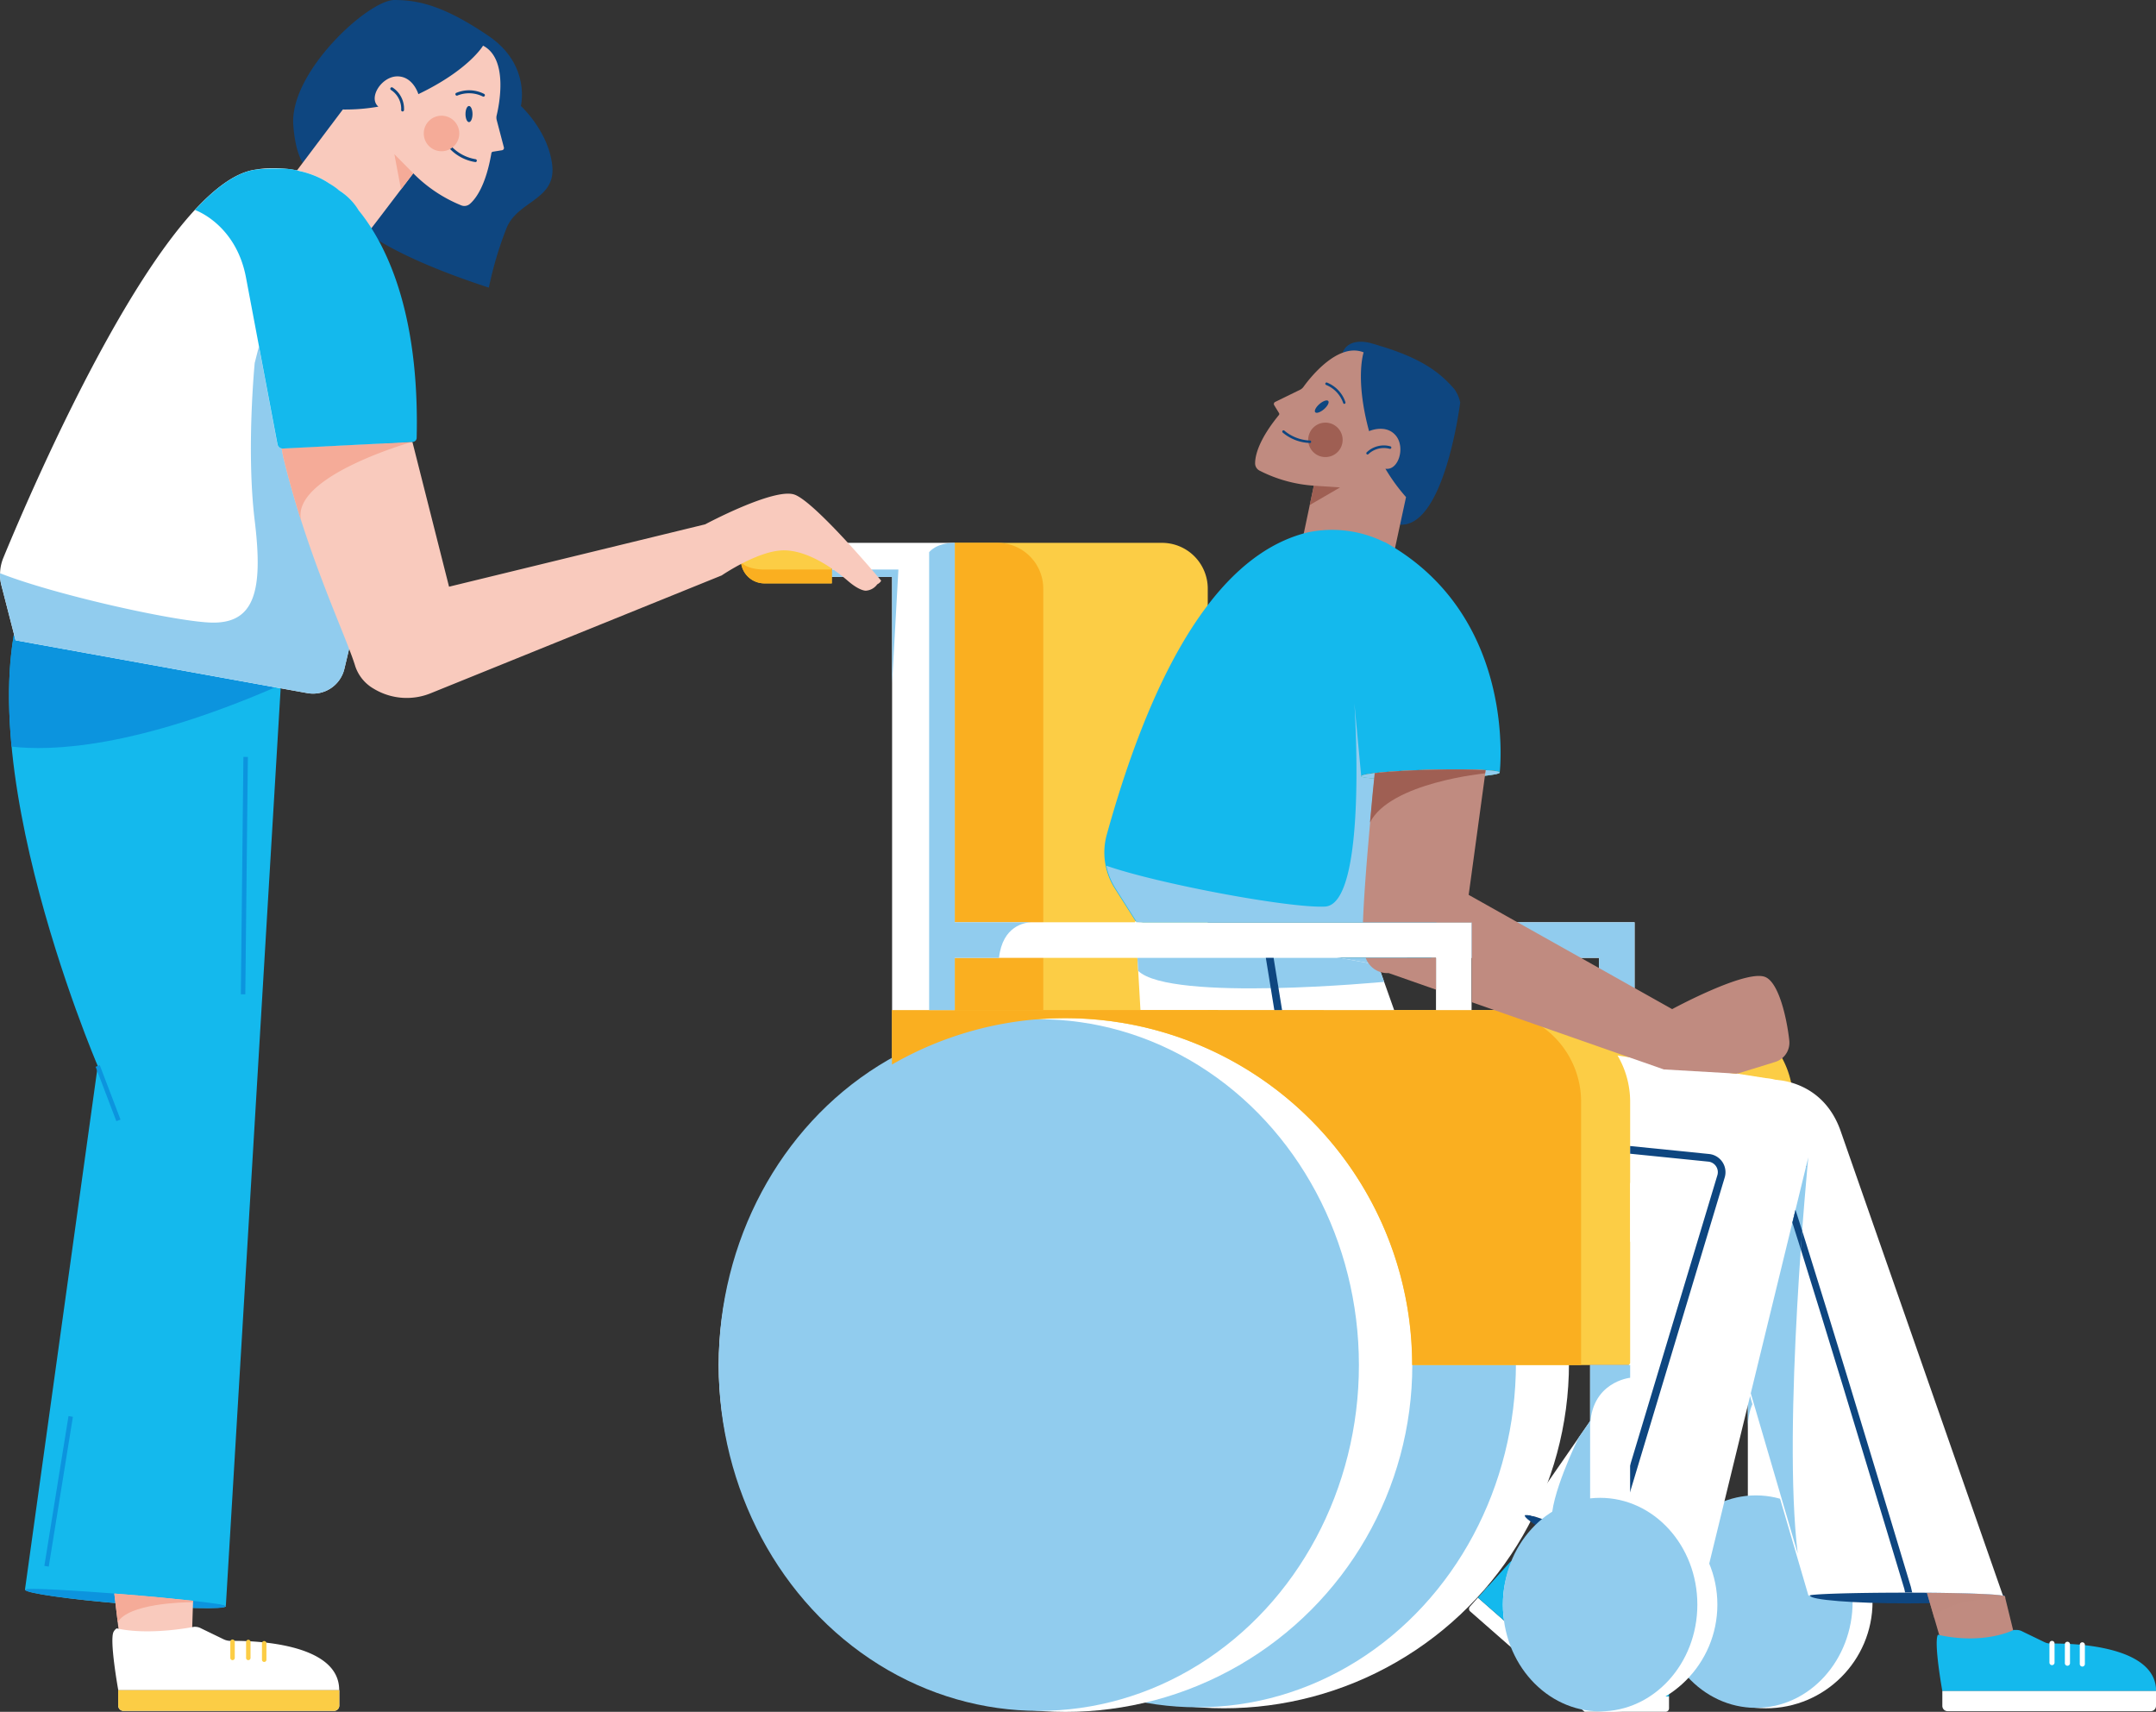 <svg id="Calque_1" data-name="Calque 1" xmlns="http://www.w3.org/2000/svg" viewBox="0 0 633.29 502.79">
  <rect x="0" y="0" width="633.29" height="502.79" fill="#333333" stroke="none"/>
  <defs>
    <style>
      .cls-1 {
        fill: #fff;
      }

      .cls-2 {
        fill: #91ccee;
      }

      .cls-3, .cls-5 {
        fill: #fccd45;
      }

      .cls-4 {
        fill: #faaf20;
      }

      .cls-5 {
        opacity: 0.5;
      }

      .cls-6 {
        fill: #0e4680;
      }

      .cls-10, .cls-7 {
        fill: #c08b80;
      }

      .cls-8 {
        fill: #9f5f53;
      }

      .cls-9 {
        fill: #14b9ed;
      }

      .cls-10 {
        opacity: 0.7;
      }

      .cls-11 {
        fill: #679fd5;
      }

      .cls-12 {
        fill: #74c5c9;
      }

      .cls-13 {
        fill: #0c94de;
      }

      .cls-14 {
        fill: #f9cabd;
      }

      .cls-15 {
        fill: #f5ab98;
      }

      .cls-16 {
        fill: none;
      }
    </style>
  </defs>
  <g>
    <g>
      <circle class="cls-1" cx="359.52" cy="400.4" r="101.34"/>
      <ellipse class="cls-2" cx="351.73" cy="400.4" rx="93.55" ry="101.05"/>
      <rect class="cls-1" x="513.4" y="400.93" width="11.75" height="71.95"/>
      <circle class="cls-1" cx="518.69" cy="470.41" r="31.34"/>
      <ellipse class="cls-2" cx="515.76" cy="470.41" rx="28.42" ry="31.2"/>
      <path class="cls-2" d="M513.4,400.93v18.54c0-13.64,11.75-14.8,11.75-14.8v-3.74Z"/>
      <path class="cls-3" d="M341.31,159.44H280.44V306.58h74.32V172.89A13.45,13.45,0,0,0,341.31,159.44Z"/>
      <path class="cls-4" d="M293,159.44H280.44V306.58h26V172.89A13.45,13.45,0,0,0,293,159.44Z"/>
      <path class="cls-3" d="M499.8,296.67H262V400.93H526.71V323.58A26.91,26.91,0,0,0,499.8,296.67Z"/>
      <circle class="cls-1" cx="312.97" cy="400.93" r="101.87"/>
      <ellipse class="cls-2" cx="305.13" cy="400.93" rx="94.03" ry="101.57"/>
      <path class="cls-5" d="M478.83,323.58V363h33.52V323.58a26.91,26.91,0,0,0-26.91-26.91H451.92A26.91,26.91,0,0,1,478.83,323.58Z"/>
      <path class="cls-4" d="M437.55,296.67H262v16a101.88,101.88,0,0,1,152.79,88.24h49.63V323.58A26.91,26.91,0,0,0,437.55,296.67Z"/>
      <polygon class="cls-1" points="432.25 270.88 280.44 270.88 280.44 159.44 262.04 159.44 262.04 159.44 244.33 159.44 244.33 169.45 262.04 169.45 262.04 296.67 280.44 296.67 280.44 281.33 421.8 281.33 421.8 296.67 432.25 296.67 432.25 281.33 469.69 281.33 469.69 296.67 480.13 296.67 480.13 281.33 480.13 274.8 480.13 270.88 432.25 270.88"/>
      <polygon class="cls-2" points="432.25 270.88 432.25 274.8 432.25 281.33 469.69 281.33 469.69 296.67 480.13 296.67 480.13 281.33 480.13 274.8 480.13 270.88 432.25 270.88"/>
      <path class="cls-2" d="M280.44,270.88V159.44c-5.57,0-7.52,2.76-7.52,2.76V296.67h7.52V281.33h13c1.05-9.49,7.66-10.38,9.48-10.45Z"/>
      <polygon class="cls-2" points="262.04 169.45 262.04 200.69 263.89 167.28 244.33 167.28 244.33 169.45 262.04 169.45"/>
      <path class="cls-3" d="M224.53,171.34h19.8V157.55h-19.8a6.9,6.9,0,0,0-6.9,6.9h0A6.9,6.9,0,0,0,224.53,171.34Z"/>
      <path class="cls-4" d="M224.53,171.34h19.8v-4.06h-19.8c-3.81,0-6.9-1.27-6.9-2.83A6.9,6.9,0,0,0,224.53,171.34Z"/>
    </g>
    <g>
      <g>
        <path class="cls-6" d="M407.63,172.87l-.4-.27,0-.17Z"/>
        <path class="cls-6" d="M411.23,154.1c-13.14-.8-12.8,7.47-12.8,7.47l1.7,2.09-6.69.82c.35-15.48,1.09-47.19,1.07-47.22l-.12-12.69v-.95s1-4.3,7.64-3c1,.27,2,.54,2.86.82.4.14.75.24,1.06.32,11.32,3.51,16.83,7.4,21.18,12.45a10.15,10.15,0,0,1,1.78,4C428.89,118.35,424.35,154.9,411.23,154.1Z"/>
      </g>
      <path class="cls-6" d="M531.67,468.65c0,1.26,12.83,2.28,28.65,2.28s28.56-.83,28.56-2.09-12.73-2.47-28.56-2.47S531.67,467.39,531.67,468.65Z"/>
      <path class="cls-7" d="M382.52,158.76l3.4-16.11a41.09,41.09,0,0,1-16-4.45,2.4,2.4,0,0,1-1.25-2.12c0-2.21,1-6.87,7-14.2a.51.51,0,0,0,0-.59L374.27,119a.67.67,0,0,1,.27-.94l7.33-3.58a2.77,2.77,0,0,0,1-.85c1.84-2.55,10.07-13.17,17.68-10.14,0,0-2.62,7.62,1.59,23.14,0,0,4.85-2.19,7.8,1.23s.88,10.43-3,9.81A54,54,0,0,0,413,146l-5.86,27.12-25.38-10.58Z"/>
      <polygon class="cls-8" points="393.62 143.16 385.92 142.65 384.72 148.33 393.62 143.16"/>
      <path class="cls-6" d="M394.9,118.63a.38.38,0,0,1-.36-.26,8.82,8.82,0,0,0-5-5.3.37.37,0,0,1,.24-.71,9.4,9.4,0,0,1,5.42,5.77.38.38,0,0,1-.24.48Z"/>
      <ellipse class="cls-6" cx="388.24" cy="119.42" rx="2.53" ry="1.01" transform="translate(16.31 282.71) rotate(-40.8)"/>
      <path class="cls-6" d="M401.7,133.49a.39.39,0,0,1-.26-.1.38.38,0,0,1,0-.53,7.24,7.24,0,0,1,7-1.76.38.38,0,0,1-.2.73,6.6,6.6,0,0,0-6.28,1.54A.36.36,0,0,1,401.7,133.49Z"/>
      <circle class="cls-8" cx="389.32" cy="129.19" r="5.06"/>
      <g>
        <path class="cls-9" d="M374.79,281.33l27.2,7.05,3.09-5,5.5,1.67a8.68,8.68,0,0,0,9.9-3.73Z"/>
        <path class="cls-9" d="M406.83,159.25l-.05,0-.09,0A34.64,34.64,0,0,0,384,156.4c-18,4.46-40.77,23.45-58.9,88.72a19.68,19.68,0,0,0,2.36,15.82l6.19,9.73.83.21h87.42c.11-11.12,0-26.35-.87-42.11l-.79,0c-11.23.3-20.34-.07-20.36-.82s9.06-1.59,20.29-1.88,20.3.07,20.35.81h0S445.92,181,406.83,159.25Z"/>
      </g>
      <g>
        <path class="cls-2" d="M333.79,270.63l1,.25H422c.11-11.11,0-26.34-.86-42.12l-.95,0c-11.22.3-20.34-.07-20.36-.82h0l-2-21.37s4.05,59.08-8.65,59.7c-10.51.51-49-6.7-64.21-12a19.82,19.82,0,0,0,2.64,6.58Z"/>
        <path class="cls-2" d="M375.09,281.33l26.66,6.91.73-.43,2.75-4.46,3.15,1c1.73-1,3.4-2,5-3Z"/>
      </g>
      <path class="cls-7" d="M588.88,468.81l2.6,10.61-20.05,7L566,467.82C578.4,467.91,587.89,468.32,588.88,468.81Z"/>
      <path class="cls-10" d="M588.88,468.81l.19.53c-3.12,0-17.83.62-20.89,5.92L566,467.82C578.4,467.91,587.89,468.32,588.88,468.81Z"/>
      <path class="cls-9" d="M591.47,478.74h.87a3.46,3.46,0,0,1,1.73.45l6.43,3.11a4.32,4.32,0,0,0,2,.43c5.43-.08,30.82.28,30.82,13.95H570.53s-2.57-14.24-1.31-16.53C582.92,483.19,591.42,478.76,591.47,478.74Z"/>
      <path class="cls-1" d="M572.08,496.68h59.66a1.55,1.55,0,0,1,1.55,1.55v4.37a0,0,0,0,1,0,0H570.53a0,0,0,0,1,0,0v-4.37A1.55,1.55,0,0,1,572.08,496.68Z" transform="translate(1203.82 999.27) rotate(-180)"/>
      <path class="cls-11" d="M588.86,468.76l0,.05h-.12Z"/>
      <g>
        <path class="cls-1" d="M540.81,332.63C535.55,316.85,521,317.16,521,317.16L475.12,310a26.81,26.81,0,0,1,3.71,13.63v41.07h21.93l30.46,104c0-.51,12.83-.92,28.65-.92,15.29,0,27.69.45,28.51.95l0,.05Z"/>
        <path class="cls-1" d="M409.51,296.67l-4.73-13.32-71.44-12.72s.89,11.53,1.65,26Z"/>
      </g>
      <g>
        <path class="cls-2" d="M335.2,270.88l-1.41-.25a2.25,2.25,0,0,0,0,.25Z"/>
        <path class="cls-2" d="M393.42,281.33H334.09c.08,1.21.16,2.49.25,3.84,9.56,9.19,72.23,3.21,72.23,3.21l-1.78-5Z"/>
      </g>
      <path class="cls-6" d="M512.11,339.22l18.82,1.47c.37,0-10.42-2.65-7.4,3.39,2.79,5.58,36.34,117.25,37.78,122.07l.36,1.58h-2.08l-.23-1.07C559,465.5,524.44,350.41,521.72,345c-2.47-4.95,9.23-2.28,9.11-2.28L511,341.17"/>
      <ellipse class="cls-3" cx="420.18" cy="227.44" rx="20.33" ry="1.35" transform="translate(-5.85 11.15) rotate(-1.51)"/>
      <ellipse class="cls-9" cx="420.18" cy="227.44" rx="20.33" ry="1.35" transform="translate(-5.85 11.15) rotate(-1.51)"/>
      <ellipse class="cls-2" cx="420.18" cy="227.44" rx="20.33" ry="1.35" transform="translate(-5.85 11.15) rotate(-1.51)"/>
      <g>
        <path class="cls-7" d="M421.8,281.33H401.15a6.75,6.75,0,0,0,6.74,4.47l13.91,4.87Z"/>
        <path class="cls-7" d="M525.57,305.57c-.72-6.54-3.12-17.31-7.26-18.69-5.91-2-27.14,9.51-27.14,9.51L431.4,262.83l5-36.63c-3.72-.23-9.59-.29-16.2-.11s-12.65.55-16.35,1c-.9,9-3.07,31.28-3.5,43.81h31.95v23.45l56.42,19.75,21.57,1.25,11.17-3.45A5.93,5.93,0,0,0,525.57,305.57Z"/>
      </g>
      <path class="cls-8" d="M420.15,226.09c6.61-.18,12.48-.12,16.2.11l-.13.94s-27.83,2.66-33.81,14.43c.54-5.89,1-11.14,1.39-14.5C407.5,226.64,413.43,226.26,420.15,226.09Z"/>
      <ellipse class="cls-6" cx="473.64" cy="457.69" rx="2.28" ry="28.65" transform="translate(-145.64 681.98) rotate(-63.93)"/>
      <path class="cls-7" d="M454.55,446.72c4.89,1.85,12,5,19.85,8.81l-14.69,20.31-17.22-12.46Z"/>
      <path class="cls-10" d="M451.16,451.4l3.39-4.68c4.89,1.85,12,5,19.85,8.81l-1.56,2.16S465,450.29,451.16,451.4Z"/>
      <g>
        <polygon class="cls-1" points="434.11 469.24 437.11 465.82 437.16 465.86 434.11 469.24"/>
        <path class="cls-1" d="M434.11,469.24l33.06,29h23.08v3.52a1,1,0,0,1-1,1H465.45l-33.58-29.45a1,1,0,0,1-.09-1.45Z"/>
      </g>
      <path class="cls-9" d="M443.56,458.8a3.3,3.3,0,0,1,2.69-.61h0c7,8,16.95,12.81,16.95,12.81,1.24,1.79,7.47,11,8.53,15.84a.61.61,0,0,0,.59.48c2.93,0,17.93.5,17.93,10.92H467.17l-33.06-29Z"/>
      <path class="cls-1" d="M447.9,445.1c.56-1.13,12.53,3.59,26.74,10.54s25.29,13.51,24.73,14.64l31.79-130.37c5.51-22.59-12.38-23.24-12.38-23.24l-8.54-1.34-19.07,7-12.34,25.32V400.4Z"/>
      <path class="cls-2" d="M514.26,409.22l16.9-69.31s-7.7,78.76-3.11,116.38Z"/>
      <path class="cls-1" d="M602.74,489.07a.76.76,0,0,1-.75-.75v-5.63a.75.75,0,0,1,1.5,0v5.63A.75.75,0,0,1,602.74,489.07Z"/>
      <path class="cls-1" d="M607.28,489.25a.76.76,0,0,1-.76-.75v-5.63a.76.76,0,0,1,1.51,0v5.63A.76.76,0,0,1,607.28,489.25Z"/>
      <path class="cls-1" d="M611.65,489.49a.76.76,0,0,1-.75-.75v-5.63a.75.75,0,0,1,1.5,0v5.63A.75.75,0,0,1,611.65,489.49Z"/>
      <path class="cls-1" d="M460.11,477.28a.75.75,0,0,1-.38-1.4l4.84-2.86a.75.75,0,0,1,1,.27.74.74,0,0,1-.27,1l-4.84,2.87A.75.75,0,0,1,460.11,477.28Z"/>
      <path class="cls-1" d="M461.92,480.35a.74.74,0,0,1-.64-.37.75.75,0,0,1,.26-1l4.84-2.86a.76.76,0,0,1,.77,1.3l-4.85,2.86A.75.75,0,0,1,461.92,480.35Z"/>
      <path class="cls-1" d="M463.6,483.18a.75.75,0,0,1-.39-1.39l4.85-2.86a.75.75,0,1,1,.76,1.29L464,483.08A.75.75,0,0,1,463.6,483.18Z"/>
      <g>
        <path class="cls-6" d="M505.93,341.3a5.36,5.36,0,0,0-3.93-2.36l-23.17-2.34v2.26l22.94,2.32a3.11,3.11,0,0,1,2.68,4l-32.8,109,2.06,1,32.9-109.36A5.38,5.38,0,0,0,505.93,341.3Z"/>
        <polygon class="cls-6" points="371.82 281.33 374.31 296.67 376.59 296.67 374.1 281.33 371.82 281.33"/>
      </g>
      <path class="cls-2" d="M455.85,447.21v0c4.48,1.75,10.49,4.4,17.08,7.59l.71-21.85-2-19.64h-1.76l-6.23,9S455,440,455.85,447.21Z"/>
      <path class="cls-6" d="M384.66,130.1a12.92,12.92,0,0,1-7.91-3.07.38.38,0,0,1,0-.53.37.37,0,0,1,.53,0,12.38,12.38,0,0,0,7.41,2.88h0a.38.38,0,1,1,0,.75Z"/>
    </g>
    <g>
      <path class="cls-12" d="M7.34,466.85c-.08,1,13.08,2.92,29.4,4.23s29.51,1.64,29.59.65-13-3-29.29-4.29S7.42,465.87,7.34,466.85Z"/>
      <path class="cls-13" d="M7.34,466.92c-.08,1,13.08,2.85,29.4,4.16s29.51,1.71,29.59.72-13-3-29.3-4.29S7.42,465.94,7.34,466.92Z"/>
      <g>
        <path class="cls-12" d="M66.34,471.66v.12l-.26,0C66.23,471.73,66.33,471.7,66.34,471.66Z"/>
        <path class="cls-9" d="M10.54,167.37l72.24,29.11L66.34,471.66c0-.5-13.09-2-29.38-3.34s-29.58-2-29.62-1.47h0L28.71,313.08S-14.71,211.9,10.54,167.37Z"/>
        <path class="cls-13" d="M17.65,170.24l-8.73.29c-6.23,13.23-7.24,30.65-5.51,48.75,11.13,1.32,36.17.71,79.09-18.13h0l.28-4.67Z"/>
      </g>
      <rect class="cls-13" x="31.1" y="312.52" width="1.31" height="17.1" transform="translate(-112.26 32.36) rotate(-20.86)"/>
      <rect class="cls-13" x="36.91" y="256.5" width="69.72" height="1.31" transform="translate(-186.14 326.16) rotate(-89.38)"/>
      <rect class="cls-13" x="-5.06" y="437.36" width="44.57" height="1.31" transform="translate(-417.95 385.3) rotate(-80.84)"/>
      <path class="cls-14" d="M37,468.32l-3.42-.27,2.11,17.74,20.75-7.28.27-8.34C51.47,469.59,44.57,468.93,37,468.32Z"/>
      <path class="cls-15" d="M37,468.32l-3.42-.27,1,8.42c3.18-5.47,18.89-5.89,22.12-5.89v-.41C51.47,469.59,44.57,468.93,37,468.32Z"/>
      <path class="cls-1" d="M36.28,496.37H98.12a1.55,1.55,0,0,1,1.55,1.55v4.57a0,0,0,0,1,0,0H34.73a0,0,0,0,1,0,0v-4.57a1.55,1.55,0,0,1,1.55-1.55Z" transform="translate(134.39 998.87) rotate(-180)"/>
      <path class="cls-16" d="M59.09,478.28a3.65,3.65,0,0,0-1.79-.47H35.81a2.71,2.71,0,0,0-2.44,1.46c-1.3,2.37,1.36,17.1,1.36,17.1H99.66c0-14.14-26.26-14.51-31.89-14.43a4.59,4.59,0,0,1-2-.44Z"/>
      <path class="cls-3" d="M36.28,496.37H98.12a1.55,1.55,0,0,1,1.55,1.55v4.57a0,0,0,0,1,0,0H34.73a0,0,0,0,1,0,0v-4.57a1.55,1.55,0,0,1,1.55-1.55Z" transform="translate(134.39 998.87) rotate(-180)"/>
      <path class="cls-1" d="M34.27,478.27c9.78,2.2,22.73-.46,22.73-.46h.3a3.65,3.65,0,0,1,1.79.47l6.65,3.22a4.59,4.59,0,0,0,2,.44c5.63-.08,31.89.29,31.89,14.43H34.73s-2.66-14.73-1.36-17.1A2.78,2.78,0,0,1,34.27,478.27Z"/>
      <path class="cls-3" d="M68.3,487.6a.65.65,0,0,1-.65-.66v-4.75a.65.65,0,0,1,.65-.65.66.66,0,0,1,.66.65v4.75A.66.66,0,0,1,68.3,487.6Z"/>
      <path class="cls-3" d="M72.93,487.6a.65.65,0,0,1-.65-.66v-4.75a.66.66,0,0,1,1.31,0v4.75A.65.65,0,0,1,72.93,487.6Z"/>
      <path class="cls-3" d="M77.6,488.13a.65.65,0,0,1-.65-.65v-4.75a.66.66,0,1,1,1.31,0v4.75A.65.65,0,0,1,77.6,488.13Z"/>
      <path class="cls-6" d="M153,31.13s3-12.09-9.49-20.57S123.47,0,115.84,0,85.08,21.12,86.15,36.66s8.06,15.19,8.06,15.19L101,61.94s4.15,10,42.59,22.54a106.64,106.64,0,0,1,5.23-17.56c3.32-8,14.47-8.19,13.4-18.27S153,31.13,153,31.13Z"/>
      <path class="cls-14" d="M111.18,64.31,121.39,50.9a42,42,0,0,0,14.15,9.44,2.47,2.47,0,0,0,2.48-.45c1.71-1.48,4.68-5.33,6.32-14.9a.52.52,0,0,1,.43-.43l2.69-.43a.67.67,0,0,0,.55-.83l-2.12-8.08a2.89,2.89,0,0,1,0-1.34c.75-3.13,3.47-16.6-4-20.47,0,0-4.15,7.12-19,14.24,0,0-1.54-5.22-6.17-5.22s-8.66,6.28-5.58,8.89a55.4,55.4,0,0,1-10.44.84L83.65,54.82,108.81,67.4Z"/>
      <polygon class="cls-15" points="115.84 45.29 121.39 50.9 117.79 55.63 115.84 45.29"/>
      <path class="cls-6" d="M139.66,47.61h0a13.17,13.17,0,0,1-7.71-4.1.43.43,0,0,1,0-.61.44.44,0,0,1,.61.05,12.61,12.61,0,0,0,7.16,3.81.43.43,0,0,1-.05.85Z"/>
      <path class="cls-6" d="M142,28.39a.39.39,0,0,1-.21-.06,9.06,9.06,0,0,0-7.38-.29.43.43,0,1,1-.32-.79,9.69,9.69,0,0,1,8.13.34.43.43,0,0,1-.22.8Z"/>
      <ellipse class="cls-6" cx="137.76" cy="33.5" rx="1.03" ry="2.37"/>
      <path class="cls-6" d="M118.22,32.74h0a.41.41,0,0,1-.38-.47,6.61,6.61,0,0,0-3-5.85.42.42,0,0,1-.12-.59.43.43,0,0,1,.6-.12,7.43,7.43,0,0,1,3.35,6.65A.42.42,0,0,1,118.22,32.74Z"/>
      <circle class="cls-15" cx="129.69" cy="39.2" r="5.22"/>
      <path class="cls-1" d="M99,55.63s33.17,12.28,2.14,140.84a9.46,9.46,0,0,1-10.88,7.1L4.57,188.06.41,171.9A12.82,12.82,0,0,1,1,163.79c8.35-20.26,47.13-110.91,74.32-114C75.29,49.75,89.41,47.19,99,55.63Z"/>
      <path class="cls-2" d="M.41,171.9a12.83,12.83,0,0,1-.4-3.54c15.69,6.21,50.31,13.95,61.52,14.48,13.29.63,15.82-9.18,13.29-29.91s0-46.34,0-46.34l1.23-4.84,5.42,28.68a1.55,1.55,0,0,0,1.6,1.26l12.36-.63c4.55,10.1,9.32,20.62,13.35,29.41-1.93,10.85-4.43,22.8-7.62,36a9.46,9.46,0,0,1-10.88,7.1L4.57,188.06Z"/>
      <path class="cls-14" d="M83.07,131.69l38.06-1.93,10.77,42.56L207.14,154s20.12-10.77,26.17-8.75,25.51,25.27,25.51,25.27-.12.56-1.15,1.11a4.46,4.46,0,0,1-3.36,1.86s-1.78.12-5.22-2.85-11.39-9-18.86-9S212,169,212,169l-85.28,34.53a18.7,18.7,0,0,1-16.9-1.22,12,12,0,0,1-5.46-6.61c-2.69-8.9-13.94-32-21-60.8a25.81,25.81,0,0,1-.6-3.26A.86.86,0,0,0,83.07,131.69Z"/>
      <path class="cls-15" d="M121.13,129.76h0c-1.23.35-35.77,10.32-32.67,23.16h0c-1.81-5.67-3.54-11.71-5.08-18a28.76,28.76,0,0,1-.6-3.21Z"/>
      <path class="cls-9" d="M105.4,61.85a17.82,17.82,0,0,0-5.82-5.94,20.17,20.17,0,0,0-2.82-2h0a23.31,23.31,0,0,0-4.1-2.2v0a27.51,27.51,0,0,0-4.27-1.38l-.11,0L87.09,50l-.3-.06-1-.17-.41-.06-.92-.12-.49,0-.8-.07-.59,0-.65,0-.73,0h-.45c-1.18,0-2.23,0-3.07.1h-.15l-.47,0h-.1l-.88.09h-.1l-.65.09c-5.65.65-11.8,5.09-18.08,11.88.12,0,12.05,4.2,15,19.8l9.26,49a1.55,1.55,0,0,0,1.6,1.26l38.13-1.94a1.22,1.22,0,0,0,1.15-1.19C123.28,91.22,113.19,71.46,105.4,61.85Z"/>
    </g>
    <rect class="cls-1" x="467.07" y="400.93" width="11.75" height="71.95"/>
    <circle class="cls-1" cx="472.95" cy="471.29" r="31.5"/>
    <ellipse class="cls-2" cx="470.01" cy="471.29" rx="28.56" ry="31.36"/>
    <path class="cls-2" d="M467.07,400.93v18.54c0-13.64,11.76-14.8,11.76-14.8v-3.74Z"/>
    <g>
      <path class="cls-6" d="M527.4,355.35l-.92,3.76c.76,2.39,1.59,5,2.48,7.85.13-1.89.26-3.72.4-5.47C528.66,359.28,528,357.22,527.4,355.35Z"/>
      <path class="cls-6" d="M530.83,342.71l-.33-.08v.05Z"/>
    </g>
  </g>
</svg>
